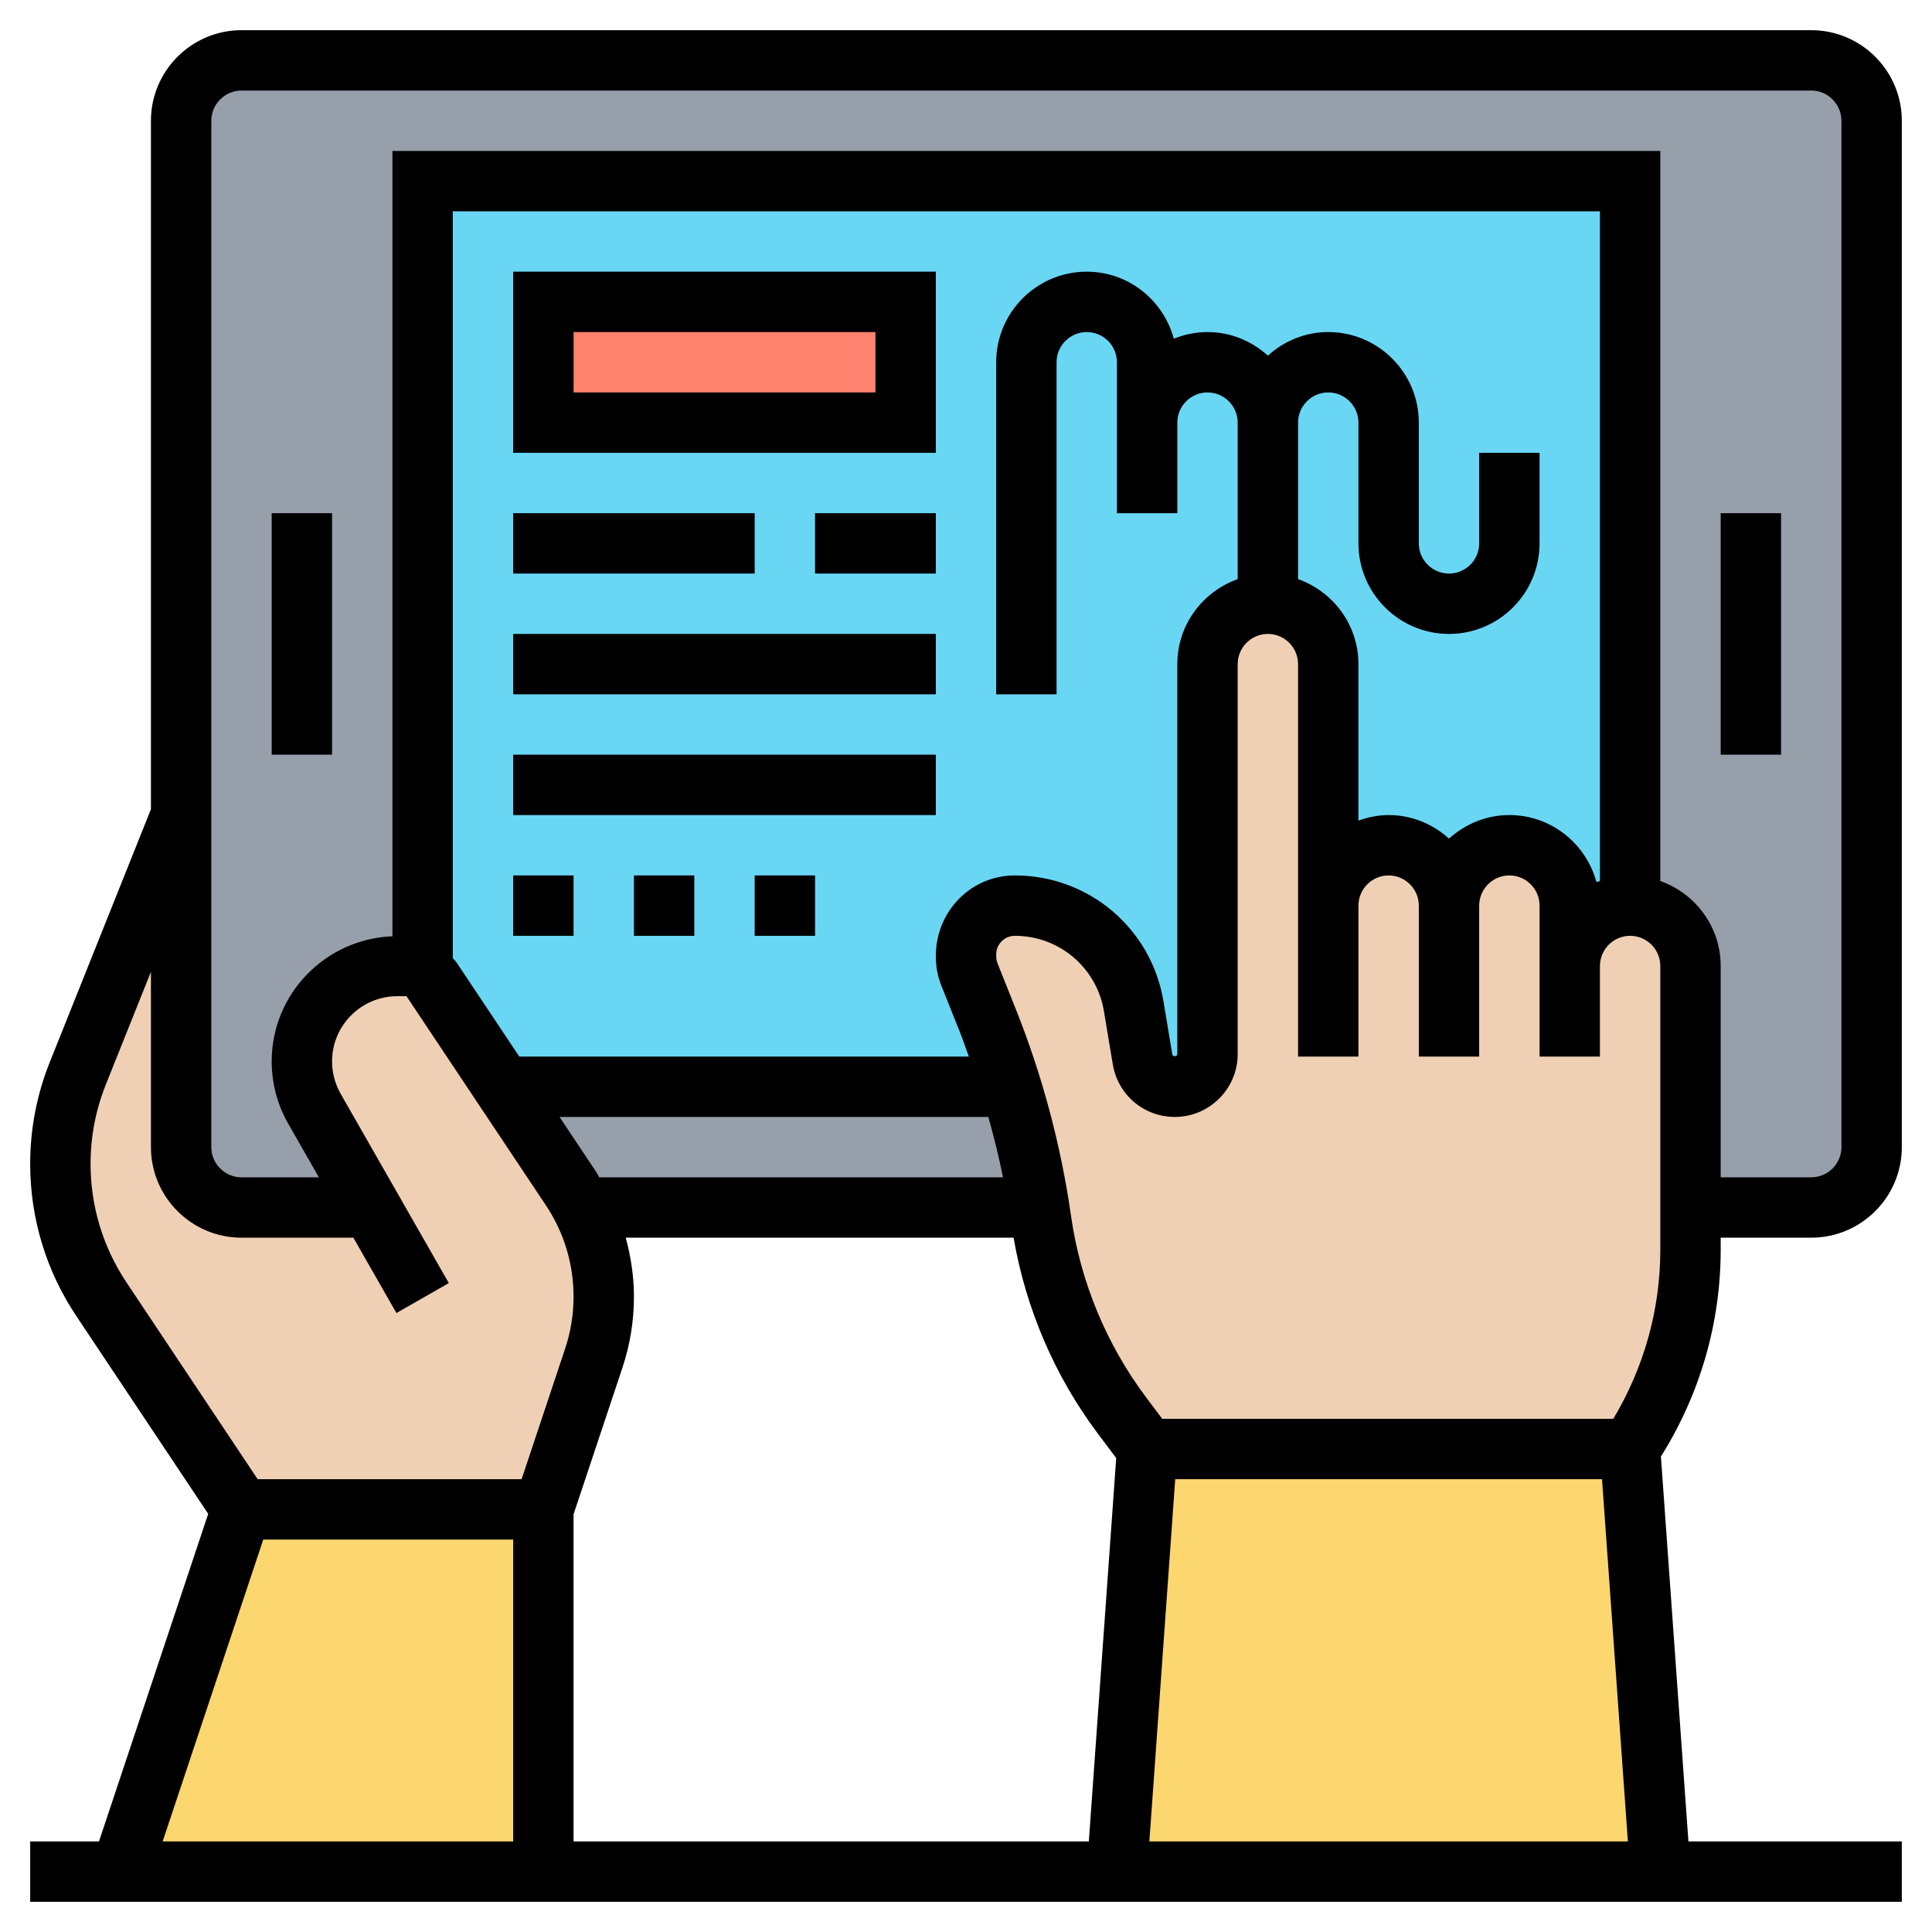 <svg id="_x33_0" enable-background="new 0 0 64 64" height="512" viewBox="0 0 64 64" width="512" xmlns="http://www.w3.org/2000/svg"><g><g><g><path d="m54 48 1 14h-18l1-14z" fill="#fcd770"/></g><g><path d="m18 50v12h-14l4-12z" fill="#fcd770"/></g><g><path d="m60 40h-52c-1.105 0-2-.895-2-2v-34c0-1.105.895-2 2-2h52c1.105 0 2 .895 2 2v34c0 1.105-.895 2-2 2z" fill="#969faa"/></g><g><path d="m14 6h40v30h-40z" fill="#69d6f4"/></g><g><path d="m44 30c0-1.1.9-2 2-2 .55 0 1.05.22 1.41.59.37.36.59.86.59 1.41 0-1.1.9-2 2-2 .55 0 1.05.22 1.41.59.37.36.59.86.59 1.41v2c0-1.1.9-2 2-2 .55 0 1.05.22 1.41.59.37.36.59.86.59 1.41v8 1.39c0 2.36-.7 4.65-2 6.61h-16l-.84-1.12c-1.42-1.89-2.34-4.11-2.67-6.45-.02-.14-.04-.29-.07-.43-.21-1.36-.52-2.69-.93-4-.22-.75-.49-1.49-.78-2.22l-.59-1.48c-.08-.2-.12-.41-.12-.62v-.06c0-.9.72-1.62 1.62-1.62.98 0 1.88.35 2.58.95.7.59 1.2 1.43 1.36 2.39l.29 1.76c.09.52.54.9 1.07.9.6 0 1.08-.48 1.08-1.08v-12.92c0-1.1.9-2 2-2 .55 0 1.05.22 1.41.59.37.36.59.86.59 1.41z" fill="#f0d0b4"/></g><g><path d="m14 32.16c.12.07.22.17.3.29l2.37 3.55 2.25 3.37c.13.2.26.41.36.63.47.91.72 1.92.72 2.95 0 .7-.11 1.39-.33 2.04l-1.67 5.01h-10l-4.64-6.97c-.89-1.32-1.36-2.88-1.36-4.47 0-1.03.2-2.05.58-3l3.42-8.56v11c0 1.1.9 2 2 2h4.29l-1.87-3.27c-.28-.48-.42-1.02-.42-1.57 0-.87.36-1.66.93-2.23s1.36-.93 2.23-.93h.3c.2 0 .38.06.54.16z" fill="#f0d0b4"/></g><g><path d="m18 10h12v4h-12z" fill="#ff826e"/></g></g><g><path d="m57 41.395v-.395h3c1.654 0 3-1.346 3-3v-34c0-1.654-1.346-3-3-3h-52c-1.654 0-3 1.346-3 3v22.807l-3.351 8.378c-.431 1.076-.649 2.21-.649 3.37 0 1.798.527 3.539 1.524 5.034l4.373 6.559-3.618 10.852h-2.279v2h62v-2h-7.069l-.911-12.751c1.292-2.058 1.98-4.418 1.98-6.854zm-18.5 5.605-.537-.716c-1.314-1.752-2.172-3.825-2.482-5.995-.336-2.354-.955-4.669-1.838-6.878l-.593-1.484c-.034-.079-.05-.163-.05-.309 0-.341.277-.618.618-.618 1.469 0 2.71 1.052 2.952 2.5l.293 1.76c.168 1.009 1.032 1.74 2.055 1.74 1.148 0 2.082-.935 2.082-2.083v-12.917c0-.551.449-1 1-1s1 .449 1 1v13h2v-5c0-.551.449-1 1-1s1 .449 1 1v5h2v-5c0-.551.449-1 1-1s1 .449 1 1v5h2v-3c0-.551.449-1 1-1s1 .449 1 1v9.395c0 1.986-.541 3.911-1.558 5.605zm-19.5 3.162 1.618-4.853c.254-.761.382-1.554.382-2.356 0-.666-.1-1.32-.272-1.953h12.848c.405 2.345 1.359 4.58 2.787 6.484l.613.817-.907 12.699h-17.069zm34-20.978c-.038.014-.079.021-.116.036-.345-1.275-1.501-2.22-2.884-2.22-.771 0-1.468.301-2 .78-.532-.48-1.229-.78-2-.78-.352 0-.686.072-1 .184v-5.184c0-1.302-.839-2.402-2-2.816v-5.184c0-.551.449-1 1-1s1 .449 1 1v4c0 1.654 1.346 3 3 3s3-1.346 3-3v-3h-2v3c0 .551-.449 1-1 1s-1-.449-1-1v-4c0-1.654-1.346-3-3-3-.771 0-1.468.301-2 .78-.532-.48-1.229-.78-2-.78-.395 0-.77.081-1.116.22-.345-1.275-1.501-2.22-2.884-2.22-1.654 0-3 1.346-3 3v11h2v-11c0-.551.449-1 1-1s1 .449 1 1v5h2v-3c0-.551.449-1 1-1s1 .449 1 1v5.184c-1.161.414-2 1.514-2 2.816v12.917c0 .086-.152.098-.165.015l-.293-1.76c-.402-2.418-2.473-4.172-4.924-4.172-1.444 0-2.618 1.174-2.618 2.677 0 .343.064.678.191.994l.593 1.482c.112.279.207.564.31.847h-14.892l-2.073-3.109c-.037-.056-.087-.099-.129-.15v-24.741h38zm-20.26 7.816c.185.661.351 1.327.487 2h-13.377c-.037-.059-.063-.122-.102-.18l-1.213-1.82zm-25.74-33c0-.551.449-1 1-1h52c.551 0 1 .449 1 1v34c0 .552-.449 1-1 1h-3v-7c0-1.302-.839-2.402-2-2.816v-24.184h-42v26.016c-2.218.086-4 1.905-4 4.145 0 .723.189 1.437.548 2.063l1.015 1.776h-2.563c-.551 0-1-.448-1-1zm-4 34.555c0-.904.17-1.788.506-2.628l1.494-3.734v5.807c0 1.654 1.346 3 3 3h3.706l1.426 2.496 1.736-.992-3.583-6.271c-.186-.327-.285-.697-.285-1.073 0-1.191.969-2.16 2.161-2.16h.304l4.62 6.93c.599.898.915 1.943.915 3.023 0 .587-.094 1.167-.28 1.724l-1.441 4.323h-8.744l-4.347-6.521c-.777-1.166-1.188-2.522-1.188-3.924zm5.721 12.445h8.279v10h-11.612zm29.353 10 .857-12h14.138l.857 12z"/><path d="m9 17h2v8h-2z"/><path d="m57 17h2v8h-2z"/><path d="m31 9h-14v6h14zm-2 4h-10v-2h10z"/><path d="m17 17h8v2h-8z"/><path d="m27 17h4v2h-4z"/><path d="m17 21h14v2h-14z"/><path d="m17 25h14v2h-14z"/><path d="m17 29h2v2h-2z"/><path d="m21 29h2v2h-2z"/><path d="m25 29h2v2h-2z"/></g></g></svg>